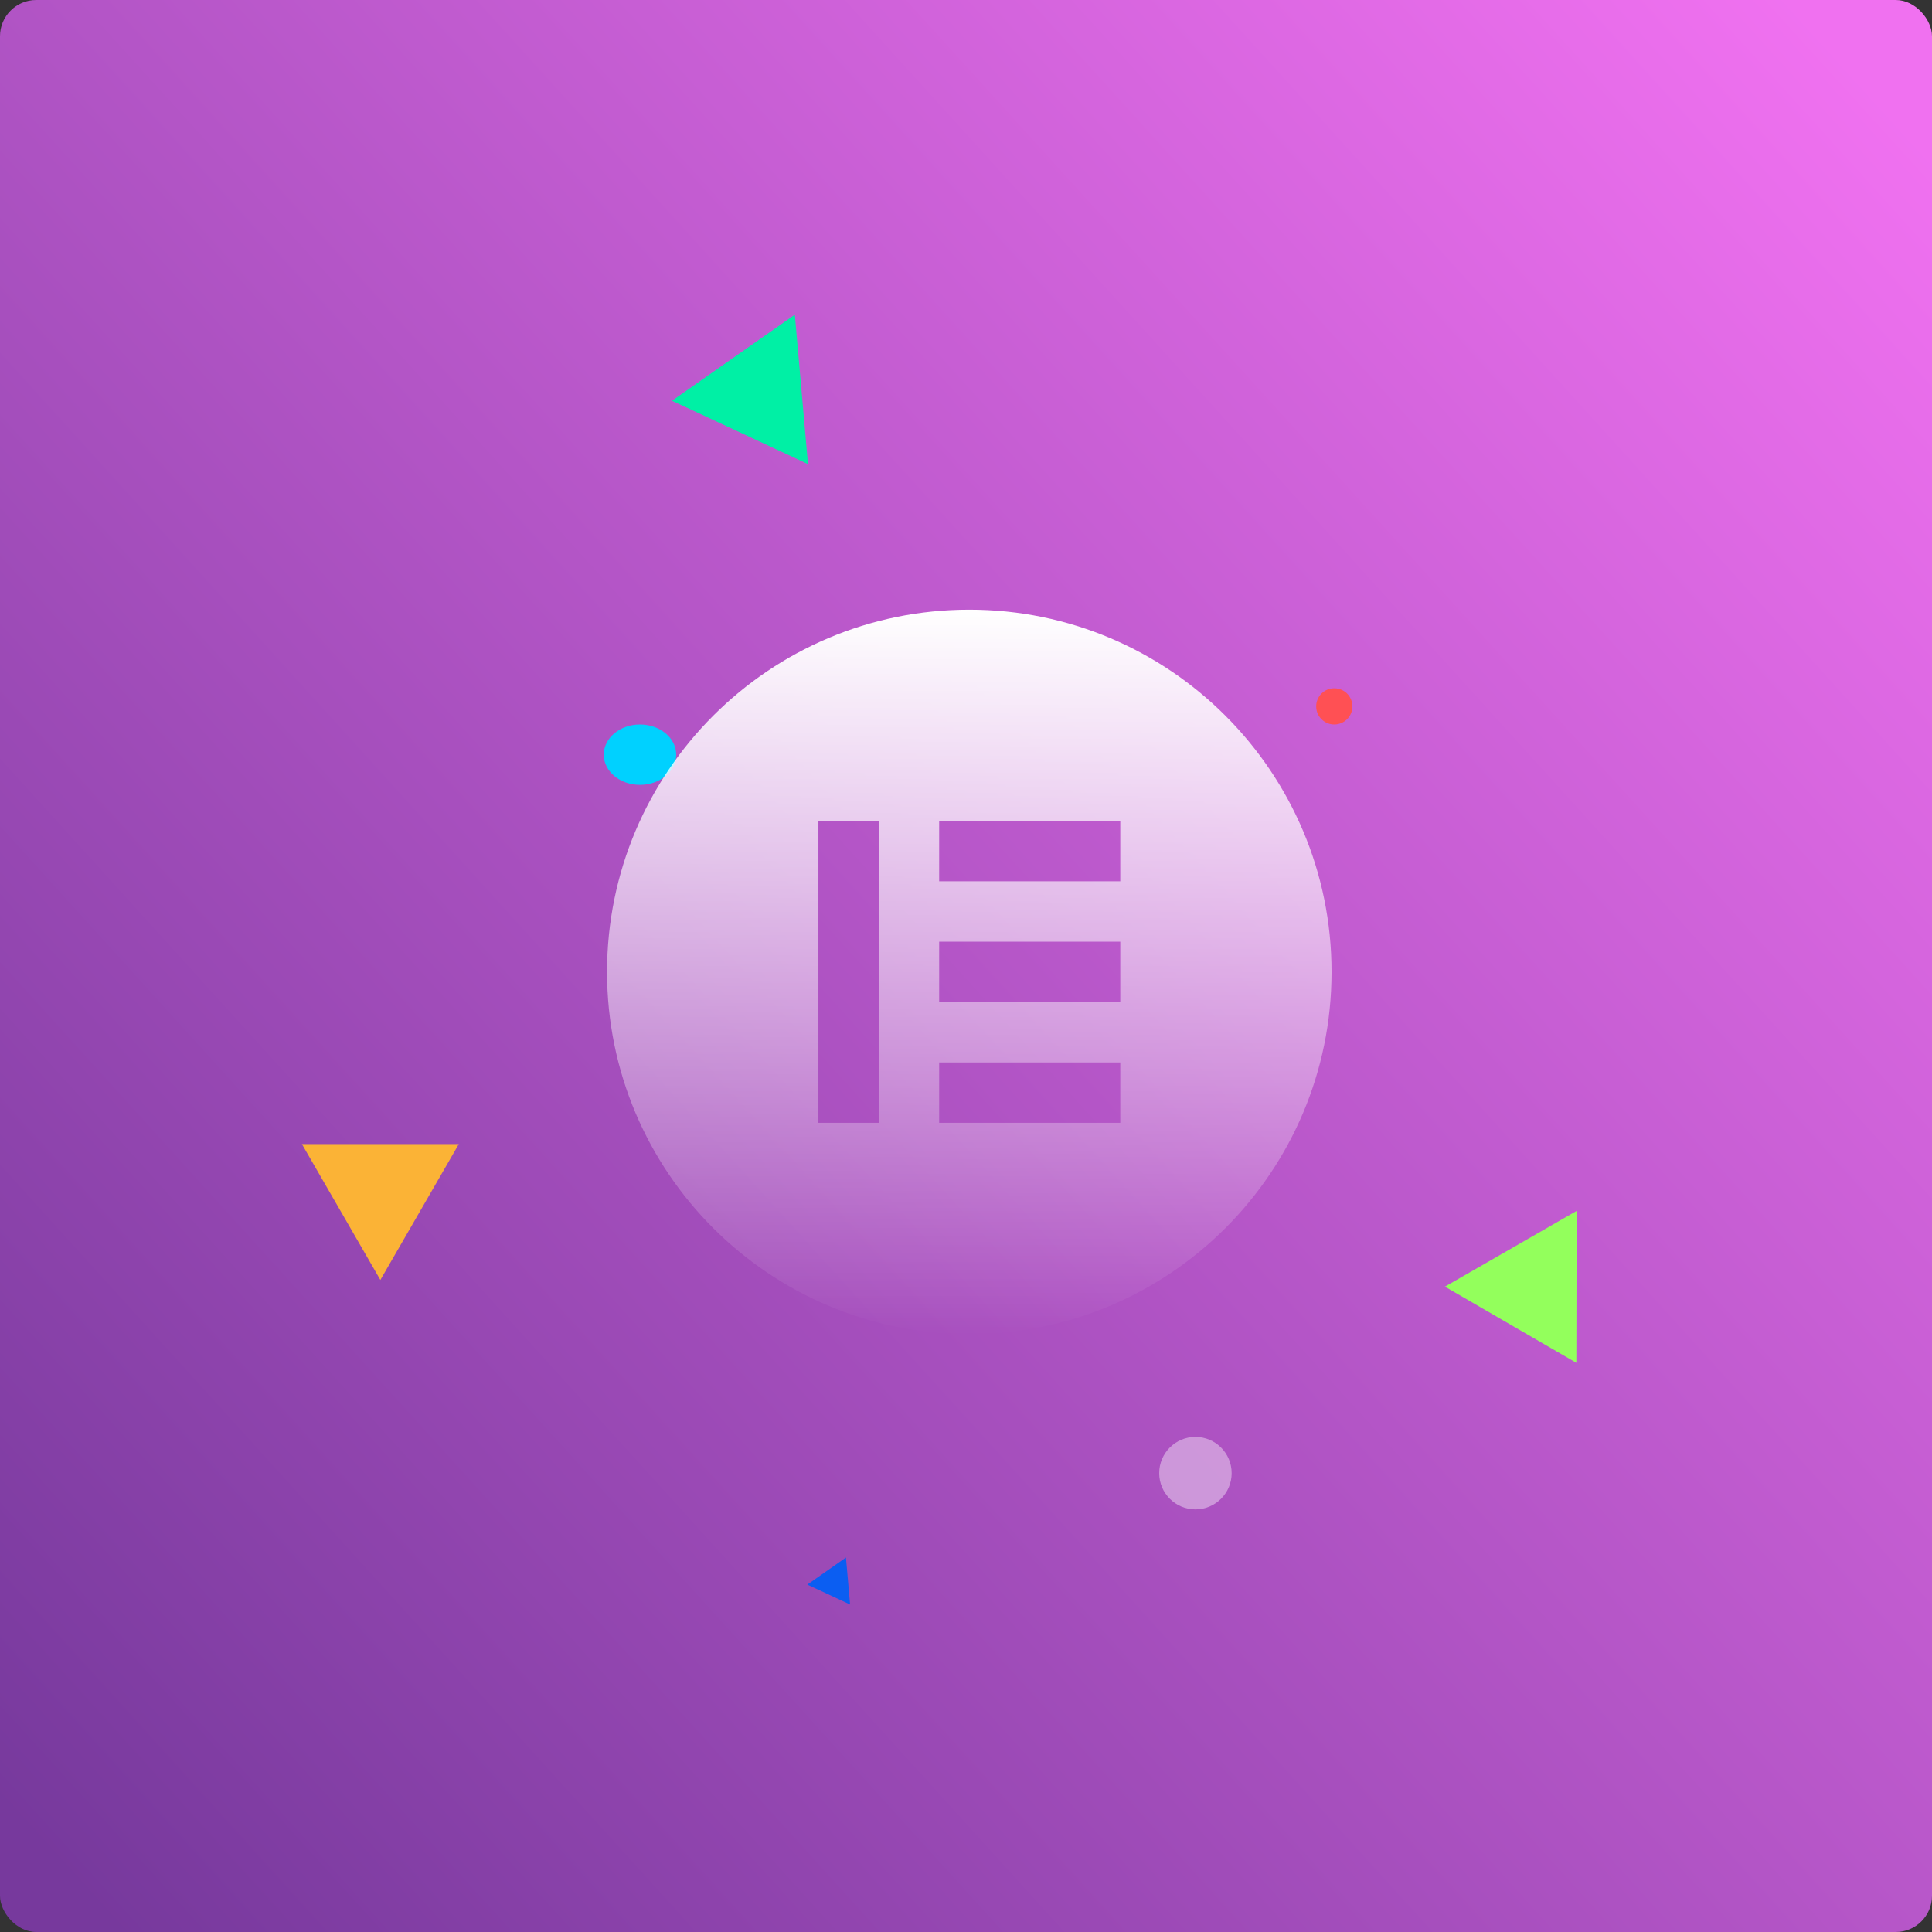 <svg width="160" height="160" viewBox="0 0 160 160" fill="none" xmlns="http://www.w3.org/2000/svg">
<rect x="0" y="0" width="160" height="160" fill="#333333" stroke="none"/>
<rect width="160" height="160" rx="3" fill="url(#paint0_linear_1662_10836)"/>
<path d="M130.547 112.864L119.662 106.555L130.568 100.283L130.547 112.864Z" fill="#93FF5C"/>
<path d="M66.914 38.435L55.652 33.191L65.824 26.06L66.914 38.435Z" fill="#00F0A5"/>
<path d="M70.401 132.879L66.86 131.23L70.058 128.988L70.401 132.879Z" fill="#0B5EF2"/>
<path d="M31.5 106L25.005 94.75L37.995 94.75L31.5 106Z" fill="#FBB336"/>
<circle cx="99" cy="122" r="3" transform="rotate(180 99 122)" fill="white" fill-opacity="0.4"/>
<circle cx="110.5" cy="58.5" r="1.5" transform="rotate(180 110.5 58.5)" fill="#FF5054"/>
<ellipse cx="53" cy="62.5" rx="3" ry="2.5" transform="rotate(180 53 62.5)" fill="#00D1FF"/>
<g clip-path="url(#clip0_1662_10836)">
<path d="M80.281 50.49C63.712 50.487 50.277 63.914 50.273 80.483C50.27 97.051 63.697 110.487 80.266 110.49C96.834 110.494 110.27 97.066 110.273 80.497V80.49C110.273 63.925 96.846 50.494 80.281 50.49ZM72.777 92.987H67.777V67.986H72.777V92.987ZM92.777 92.987H77.777V87.987H92.777V92.987ZM92.777 82.986H77.777V77.987H92.777V82.986ZM92.777 72.987H77.777V67.986H92.777V72.987Z" fill="url(#paint1_linear_1662_10836)"/>
</g>
<defs>
<linearGradient id="paint0_linear_1662_10836" x1="4" y1="154" x2="160" y2="12.5" gradientUnits="userSpaceOnUse">
<stop stop-color="#77399D"/>
<stop offset="1" stop-color="#F071F0"/>
</linearGradient>
<linearGradient id="paint1_linear_1662_10836" x1="80.273" y1="50.49" x2="80.273" y2="110.49" gradientUnits="userSpaceOnUse">
<stop stop-color="white"/>
<stop offset="1" stop-color="white" stop-opacity="0"/>
</linearGradient>
<clipPath id="clip0_1662_10836">
<rect width="60" height="60" fill="white" transform="translate(50.273 50.49)"/>
</clipPath>
</defs>
</svg>
